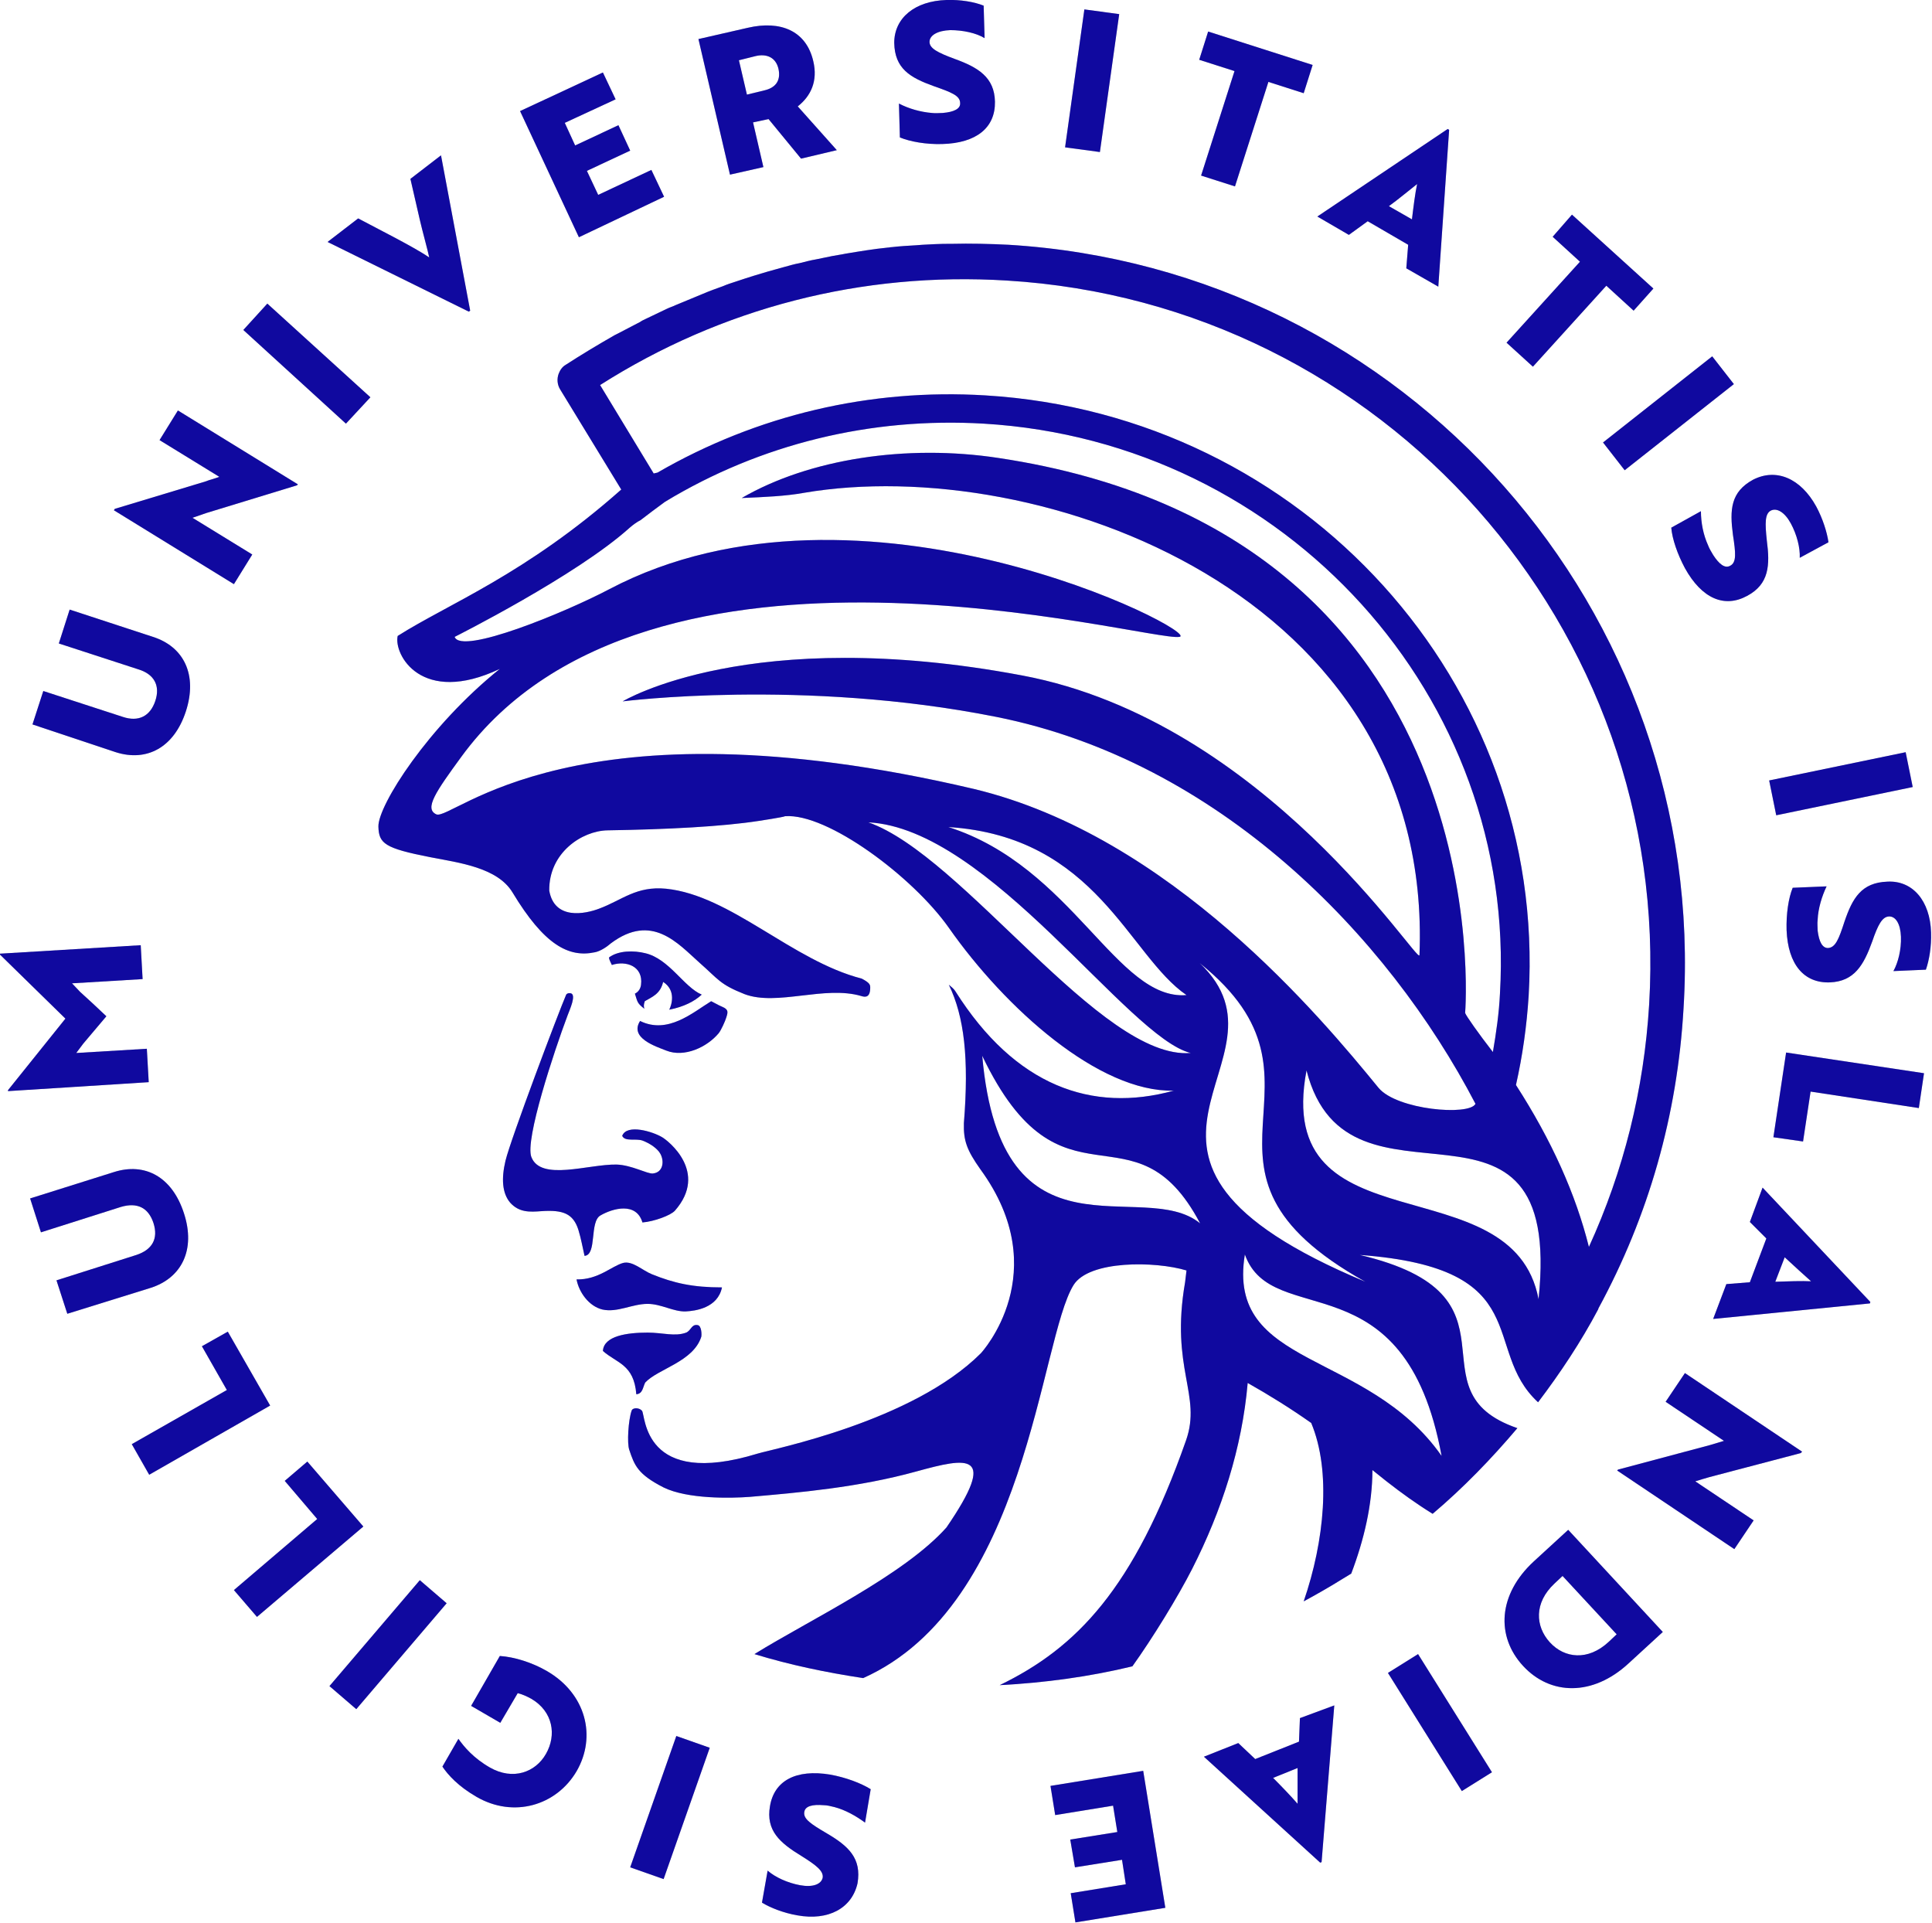<svg width="411" height="409" viewBox="0 0 411 409" fill="none" xmlns="http://www.w3.org/2000/svg">
<g clip-path="url(#clip0_1_199)">
<path d="M169.607 407.398C166.704 406.897 163.9 405.796 162.098 404.695L163.3 397.886C164.902 399.288 167.505 400.49 170.208 400.99C172.911 401.491 174.714 400.79 175.014 399.388C175.214 397.987 173.712 396.785 170.508 394.783C165.903 391.979 162.899 389.376 163.8 384.17C164.701 378.763 169.307 376.26 176.616 377.461C179.92 378.062 183.124 379.264 185.226 380.565L184.025 387.674C182.123 386.272 179.82 384.971 177.517 384.37C176.716 384.17 175.915 383.969 175.214 383.969C172.811 383.769 171.309 384.17 171.109 385.371C170.809 386.873 172.511 387.974 175.915 389.977C180.521 392.68 183.324 395.283 182.423 400.59C181.222 405.896 176.215 408.599 169.607 407.398Z" fill="#C4C4C4"/>
<path d="M169.607 407.398C166.704 406.897 163.9 405.796 162.098 404.695L163.3 397.886C164.902 399.288 167.505 400.49 170.208 400.99C172.911 401.491 174.714 400.79 175.014 399.388C175.214 397.987 173.712 396.785 170.508 394.783C165.903 391.979 162.899 389.376 163.8 384.17C164.701 378.763 169.307 376.26 176.616 377.461C179.92 378.062 183.124 379.264 185.226 380.565L184.025 387.674C182.123 386.272 179.82 384.971 177.517 384.37C176.716 384.17 175.915 383.969 175.214 383.969C172.811 383.769 171.309 384.17 171.109 385.371C170.809 386.873 172.511 387.974 175.915 389.977C180.521 392.68 183.324 395.283 182.423 400.59C181.222 405.896 176.215 408.599 169.607 407.398Z" fill="#10099F"/>
<path d="M150.985 371.755L141.173 399.689L134.064 397.186L143.876 369.251L150.985 371.755Z" fill="#C4C4C4"/>
<path d="M150.985 371.755L141.173 399.689L134.064 397.186L143.876 369.251L150.985 371.755Z" fill="#10099F"/>
<path d="M101.324 382.167C97.519 379.965 95.317 377.562 94.115 375.759L97.519 369.852C98.721 371.554 100.723 373.957 104.227 375.96C109.133 378.763 113.939 376.961 116.142 373.056C118.445 369.051 117.644 364.045 113.038 361.342C112.137 360.841 111.036 360.341 110.135 360.14L106.43 366.448L100.223 362.844L106.33 352.231C109.434 352.431 113.238 353.632 116.342 355.435C124.652 360.24 126.955 369.352 122.65 376.761C118.345 384.07 109.234 386.773 101.324 382.167Z" fill="#C4C4C4"/>
<path d="M101.324 382.167C97.519 379.965 95.317 377.562 94.115 375.759L97.519 369.852C98.721 371.554 100.723 373.957 104.227 375.96C109.133 378.763 113.939 376.961 116.142 373.056C118.445 369.051 117.644 364.045 113.038 361.342C112.137 360.841 111.036 360.341 110.135 360.14L106.43 366.448L100.223 362.844L106.33 352.231C109.434 352.431 113.238 353.632 116.342 355.435C124.652 360.24 126.955 369.352 122.65 376.761C118.345 384.07 109.234 386.773 101.324 382.167Z" fill="#10099F"/>
<path d="M95.016 341.017L75.793 363.544L70.086 358.638L89.309 336.111L95.016 341.017Z" fill="#C4C4C4"/>
<path d="M95.016 341.017L75.793 363.544L70.086 358.638L89.309 336.111L95.016 341.017Z" fill="#10099F"/>
<path d="M77.294 324.697L54.667 343.92L49.761 338.213L67.482 323.095L60.574 314.985L65.38 310.88L77.294 324.697Z" fill="#C4C4C4"/>
<path d="M77.294 324.697L54.667 343.92L49.761 338.213L67.482 323.095L60.574 314.985L65.38 310.88L77.294 324.697Z" fill="#10099F"/>
<path d="M57.47 298.965L31.739 313.683L28.034 307.175L48.259 295.661L42.953 286.35L48.459 283.246L57.47 298.965Z" fill="#C4C4C4"/>
<path d="M57.47 298.965L31.739 313.683L28.034 307.175L48.259 295.661L42.953 286.35L48.459 283.246L57.47 298.965Z" fill="#10099F"/>
<path d="M14.318 279.442L12.015 272.333L29.035 266.926C32.34 265.825 33.741 263.522 32.64 260.118C31.539 256.814 29.136 255.713 25.732 256.714L8.711 262.121L6.408 254.912L24.23 249.305C30.838 247.202 36.645 250.306 39.148 258.116C41.651 265.825 38.647 271.832 32.039 273.935L14.318 279.442Z" fill="#C4C4C4"/>
<path d="M14.318 279.442L12.015 272.333L29.035 266.926C32.34 265.825 33.741 263.522 32.64 260.118C31.539 256.814 29.136 255.713 25.732 256.714L8.711 262.121L6.408 254.912L24.23 249.305C30.838 247.202 36.645 250.306 39.148 258.116C41.651 265.825 38.647 271.832 32.039 273.935L14.318 279.442Z" fill="#10099F"/>
<path d="M1.702 232.084V231.884L13.917 216.665L0 203.048V202.848L29.937 201.046L30.337 208.255L15.319 209.156L17.021 210.958C18.923 212.66 20.725 214.362 22.628 216.164C21.026 218.067 19.324 220.069 17.722 221.971L16.22 223.974L31.238 223.073L31.639 230.181L1.702 232.084Z" fill="#C4C4C4"/>
<path d="M1.702 232.084V231.884L13.917 216.665L0 203.048V202.848L29.937 201.046L30.337 208.255L15.319 209.156L17.021 210.958C18.923 212.66 20.725 214.362 22.628 216.164C21.026 218.067 19.324 220.069 17.722 221.971L16.22 223.974L31.238 223.073L31.639 230.181L1.702 232.084Z" fill="#10099F"/>
<path d="M6.908 154.088L9.211 146.98L26.132 152.486C29.436 153.588 31.939 152.386 33.04 149.082C34.142 145.778 32.74 143.375 29.436 142.374L12.515 136.867L14.818 129.659L32.54 135.466C39.148 137.568 42.051 143.576 39.548 151.285C37.045 158.994 31.238 162.098 24.63 159.996L6.908 154.088Z" fill="#C4C4C4"/>
<path d="M6.908 154.088L9.211 146.98L26.132 152.486C29.436 153.588 31.939 152.386 33.04 149.082C34.142 145.778 32.74 143.375 29.436 142.374L12.515 136.867L14.818 129.659L32.54 135.466C39.148 137.568 42.051 143.576 39.548 151.285C37.045 158.994 31.238 162.098 24.63 159.996L6.908 154.088Z" fill="#10099F"/>
<path d="M24.43 108.232L43.653 102.425C44.654 102.025 45.656 101.824 46.657 101.424L33.941 93.614L37.846 87.307L63.377 103.026L63.177 103.226L43.854 109.133L40.95 110.135L53.666 117.944L49.761 124.252L24.23 108.533L24.43 108.232Z" fill="#C4C4C4"/>
<path d="M24.43 108.232L43.653 102.425C44.654 102.025 45.656 101.824 46.657 101.424L33.941 93.614L37.846 87.307L63.377 103.026L63.177 103.226L43.854 109.133L40.95 110.135L53.666 117.944L49.761 124.252L24.23 108.533L24.43 108.232Z" fill="#10099F"/>
<path d="M73.59 90.11L51.763 70.186L56.87 64.579L78.796 84.503L73.59 90.11Z" fill="#C4C4C4"/>
<path d="M73.59 90.11L51.763 70.186L56.87 64.579L78.796 84.503L73.59 90.11Z" fill="#10099F"/>
<path d="M76.193 46.457L84.203 50.662C86.806 52.064 89.409 53.465 91.312 54.767C91.111 53.666 89.81 48.96 89.309 46.757L87.307 38.047L93.815 33.04L100.022 66.081L99.722 66.281L69.685 51.463L76.193 46.457Z" fill="#C4C4C4"/>
<path d="M76.193 46.457L84.203 50.662C86.806 52.064 89.409 53.465 91.312 54.767C91.111 53.666 89.81 48.96 89.309 46.757L87.307 38.047L93.815 33.04L100.022 66.081L99.722 66.281L69.685 51.463L76.193 46.457Z" fill="#10099F"/>
<path d="M110.635 23.629L128.257 15.419L130.96 21.126L120.147 26.132L122.35 30.938L131.561 26.633L134.064 32.039L124.853 36.344L127.256 41.451L138.569 36.144L141.273 41.851L123.151 50.462L110.635 23.629Z" fill="#C4C4C4"/>
<path d="M110.635 23.629L128.257 15.419L130.96 21.126L120.147 26.132L122.35 30.938L131.561 26.633L134.064 32.039L124.853 36.344L127.256 41.451L138.569 36.144L141.273 41.851L123.151 50.462L110.635 23.629Z" fill="#10099F"/>
<path d="M155.29 37.145L148.582 8.31L159.095 5.907C166.003 4.305 171.51 6.508 173.012 13.016C174.013 17.221 172.511 20.425 169.707 22.628L178.018 31.939L170.408 33.741L163.5 25.331L160.196 26.032L162.399 35.544L155.29 37.145ZM158.894 20.125L162.599 19.224C164.801 18.723 166.203 17.321 165.602 14.618C165.002 12.115 162.999 11.414 160.797 11.915L157.192 12.816L158.894 20.125Z" fill="#C4C4C4"/>
<path d="M155.29 37.145L148.582 8.31L159.095 5.907C166.003 4.305 171.51 6.508 173.012 13.016C174.013 17.221 172.511 20.425 169.707 22.628L178.018 31.939L170.408 33.741L163.5 25.331L160.196 26.032L162.399 35.544L155.29 37.145ZM158.894 20.125L162.599 19.224C164.801 18.723 166.203 17.321 165.602 14.618C165.002 12.115 162.999 11.414 160.797 11.915L157.192 12.816L158.894 20.125Z" fill="#10099F"/>
<path d="M201.346 -1.60589e-05C204.35 -0.1 207.253 0.4 209.256 1.201L209.456 8.11C207.654 7.009 204.85 6.408 202.147 6.408C199.444 6.508 197.742 7.509 197.742 8.911C197.742 10.313 199.544 11.214 203.048 12.515C208.054 14.318 211.559 16.42 211.659 21.626C211.759 27.133 207.754 30.437 200.445 30.637C197.041 30.738 193.637 30.137 191.434 29.236L191.234 22.027C193.336 23.128 195.839 23.829 198.242 24.029C199.043 24.13 199.844 24.029 200.545 24.029C202.948 23.829 204.35 23.128 204.25 21.927C204.25 20.325 202.347 19.624 198.643 18.322C193.637 16.52 190.333 14.618 190.233 9.111C190.233 3.805 194.638 0.2 201.346 -1.60589e-05Z" fill="#C4C4C4"/>
<path d="M201.346 -1.60589e-05C204.35 -0.1 207.253 0.4 209.256 1.201L209.456 8.11C207.654 7.009 204.85 6.408 202.147 6.408C199.444 6.508 197.742 7.509 197.742 8.911C197.742 10.313 199.544 11.214 203.048 12.515C208.054 14.318 211.559 16.42 211.659 21.626C211.759 27.133 207.754 30.437 200.445 30.637C197.041 30.738 193.637 30.137 191.434 29.236L191.234 22.027C193.336 23.128 195.839 23.829 198.242 24.029C199.043 24.13 199.844 24.029 200.545 24.029C202.948 23.829 204.35 23.128 204.25 21.927C204.25 20.325 202.347 19.624 198.643 18.322C193.637 16.52 190.333 14.618 190.233 9.111C190.233 3.805 194.638 0.2 201.346 -1.60589e-05Z" fill="#10099F"/>
<path d="M226.577 31.338L230.682 2.002L238.091 3.004L233.986 32.34L226.577 31.338Z" fill="#C4C4C4"/>
<path d="M226.577 31.338L230.682 2.002L238.091 3.004L233.986 32.34L226.577 31.338Z" fill="#10099F"/>
<path d="M257.014 6.708L279.241 13.817L277.339 19.824L269.83 17.421L262.721 39.648L255.512 37.346L262.621 15.118L255.112 12.716L257.014 6.708Z" fill="#C4C4C4"/>
<path d="M257.014 6.708L279.241 13.817L277.339 19.824L269.83 17.421L262.721 39.648L255.512 37.346L262.621 15.118L255.112 12.716L257.014 6.708Z" fill="#10099F"/>
<path d="M280.243 46.056L307.977 27.433L308.277 27.634L305.974 60.974L299.166 57.07L299.566 52.064L290.956 47.057L286.951 49.961L280.243 46.056ZM300.367 46.657C300.668 44.154 301.068 40.95 301.469 39.148C300.668 39.748 297.163 42.652 295.461 43.853L300.367 46.657Z" fill="#C4C4C4"/>
<path d="M280.243 46.056L307.977 27.433L308.277 27.634L305.974 60.974L299.166 57.07L299.566 52.064L290.956 47.057L286.951 49.961L280.243 46.056ZM300.367 46.657C300.668 44.154 301.068 40.95 301.469 39.148C300.668 39.748 297.163 42.652 295.461 43.853L300.367 46.657Z" fill="#10099F"/>
<path d="M334.409 45.656L351.73 61.375L347.525 66.081L341.718 60.774L326.099 77.995L320.492 72.889L336.111 55.668L330.304 50.362L334.409 45.656Z" fill="#C4C4C4"/>
<path d="M334.409 45.656L351.73 61.375L347.525 66.081L341.718 60.774L326.099 77.995L320.492 72.889L336.111 55.668L330.304 50.362L334.409 45.656Z" fill="#10099F"/>
<path d="M341.017 94.115L364.245 75.793L368.851 81.7L345.623 100.022L341.017 94.115Z" fill="#C4C4C4"/>
<path d="M341.017 94.115L364.245 75.793L368.851 81.7L345.623 100.022L341.017 94.115Z" fill="#10099F"/>
<path d="M386.372 107.732C387.774 110.335 388.675 113.238 388.975 115.341L382.868 118.645C382.968 116.542 382.267 113.739 380.966 111.336C379.664 108.933 377.962 107.932 376.66 108.633C375.459 109.334 375.459 111.236 375.859 114.94C376.56 120.247 376.36 124.252 371.654 126.755C366.848 129.358 362.043 127.356 358.438 120.848C356.836 117.844 355.735 114.64 355.535 112.237L361.842 108.733C361.842 111.136 362.343 113.739 363.344 115.942C363.645 116.743 364.045 117.343 364.446 118.044C365.747 120.047 366.949 120.948 368.05 120.347C369.452 119.646 369.251 117.644 368.651 113.739C367.95 108.433 368.15 104.628 372.956 102.025C377.862 99.522 383.068 101.724 386.372 107.732Z" fill="#C4C4C4"/>
<path d="M386.372 107.732C387.774 110.335 388.675 113.238 388.975 115.341L382.868 118.645C382.968 116.542 382.267 113.739 380.966 111.336C379.664 108.933 377.962 107.932 376.66 108.633C375.459 109.334 375.459 111.236 375.859 114.94C376.56 120.247 376.36 124.252 371.654 126.755C366.848 129.358 362.043 127.356 358.438 120.848C356.836 117.844 355.735 114.64 355.535 112.237L361.842 108.733C361.842 111.136 362.343 113.739 363.344 115.942C363.645 116.743 364.045 117.343 364.446 118.044C365.747 120.047 366.949 120.948 368.05 120.347C369.452 119.646 369.251 117.644 368.651 113.739C367.95 108.433 368.15 104.628 372.956 102.025C377.862 99.522 383.068 101.724 386.372 107.732Z" fill="#10099F"/>
<path d="M376.36 166.003L405.396 159.996L406.897 167.405L377.862 173.412L376.36 166.003Z" fill="#C4C4C4"/>
<path d="M376.36 166.003L405.396 159.996L406.897 167.405L377.862 173.412L376.36 166.003Z" fill="#10099F"/>
<path d="M410.802 198.343C410.902 201.346 410.402 204.25 409.701 206.252L402.792 206.553C403.794 204.75 404.495 201.947 404.394 199.244C404.294 196.54 403.293 194.838 401.791 194.938C400.389 195.039 399.488 196.741 398.287 200.245C396.485 205.251 394.482 208.755 389.276 208.956C383.769 209.156 380.365 205.151 380.065 197.842C379.965 194.438 380.465 191.034 381.366 188.831L388.575 188.531C387.574 190.633 386.773 193.236 386.673 195.639C386.573 196.44 386.673 197.241 386.673 197.942C386.973 200.345 387.674 201.647 388.875 201.647C390.477 201.546 391.178 199.744 392.38 196.04C394.082 191.034 395.984 187.73 401.491 187.529C406.897 187.229 410.602 191.634 410.802 198.343Z" fill="#C4C4C4"/>
<path d="M410.802 198.343C410.902 201.346 410.402 204.25 409.701 206.252L402.792 206.553C403.794 204.75 404.495 201.947 404.394 199.244C404.294 196.54 403.293 194.838 401.791 194.938C400.389 195.039 399.488 196.741 398.287 200.245C396.485 205.251 394.482 208.755 389.276 208.956C383.769 209.156 380.365 205.151 380.065 197.842C379.965 194.438 380.465 191.034 381.366 188.831L388.575 188.531C387.574 190.633 386.773 193.236 386.673 195.639C386.573 196.44 386.673 197.241 386.673 197.942C386.973 200.345 387.674 201.647 388.875 201.647C390.477 201.546 391.178 199.744 392.38 196.04C394.082 191.034 395.984 187.73 401.491 187.529C406.897 187.229 410.602 191.634 410.802 198.343Z" fill="#10099F"/>
<path d="M379.965 223.874L409.3 228.279L408.199 235.688L385.171 232.184L383.569 242.797L377.261 241.896L379.965 223.874Z" fill="#C4C4C4"/>
<path d="M379.965 223.874L409.3 228.279L408.199 235.688L385.171 232.184L383.569 242.797L377.261 241.896L379.965 223.874Z" fill="#10099F"/>
<path d="M374.958 252.609L397.886 276.939L397.786 277.239L364.446 280.543L367.249 273.134L372.255 272.733L375.759 263.422L372.255 259.918L374.958 252.609ZM377.662 272.633C380.265 272.533 383.369 272.433 385.271 272.533C384.47 271.832 381.166 268.829 379.664 267.427L377.662 272.633Z" fill="#C4C4C4"/>
<path d="M374.958 252.609L397.886 276.939L397.786 277.239L364.446 280.543L367.249 273.134L372.255 272.733L375.759 263.422L372.255 259.918L374.958 252.609ZM377.662 272.633C380.265 272.533 383.369 272.433 385.271 272.533C384.47 271.832 381.166 268.829 379.664 267.427L377.662 272.633Z" fill="#10099F"/>
<path d="M383.068 309.078L363.645 314.184C362.643 314.484 361.542 314.785 360.641 315.085L373.056 323.395L368.951 329.503L344.021 312.782L344.221 312.582L363.745 307.376L366.748 306.475L354.333 298.164L358.438 292.057L383.369 308.777L383.068 309.078Z" fill="#C4C4C4"/>
<path d="M383.068 309.078L363.645 314.184C362.643 314.484 361.542 314.785 360.641 315.085L373.056 323.395L368.951 329.503L344.021 312.782L344.221 312.582L363.745 307.376L366.748 306.475L354.333 298.164L358.438 292.057L383.369 308.777L383.068 309.078Z" fill="#10099F"/>
<path d="M333.608 325.398L353.732 347.124L346.424 353.833C338.814 360.841 329.803 360.641 323.996 354.333C318.189 348.025 318.69 339.115 326.299 332.106L333.608 325.398ZM330.704 336.812C326.299 340.917 326.599 345.923 329.703 349.327C332.807 352.731 337.813 353.332 342.218 349.227L343.92 347.625L332.406 335.21L330.704 336.812Z" fill="#C4C4C4"/>
<path d="M333.608 325.398L353.732 347.124L346.424 353.833C338.814 360.841 329.803 360.641 323.996 354.333C318.189 348.025 318.69 339.115 326.299 332.106L333.608 325.398ZM330.704 336.812C326.299 340.917 326.599 345.923 329.703 349.327C332.807 352.731 337.813 353.332 342.218 349.227L343.92 347.625L332.406 335.21L330.704 336.812Z" fill="#10099F"/>
<path d="M301.669 351.83L317.388 376.961L310.98 380.966L295.261 355.835L301.669 351.83Z" fill="#C4C4C4"/>
<path d="M301.669 351.83L317.388 376.961L310.98 380.966L295.261 355.835L301.669 351.83Z" fill="#10099F"/>
<path d="M283.847 362.744L281.144 396.084L280.843 396.184L256.113 373.657L263.422 370.753L267.026 374.157L276.338 370.453L276.538 365.447L283.847 362.744ZM270.831 378.162C272.633 379.965 274.836 382.267 276.037 383.669C276.037 382.568 276.037 378.062 276.037 376.06L270.831 378.162Z" fill="#C4C4C4"/>
<path d="M283.847 362.744L281.144 396.084L280.843 396.184L256.113 373.657L263.422 370.753L267.026 374.157L276.338 370.453L276.538 365.447L283.847 362.744ZM270.831 378.162C272.633 379.965 274.836 382.267 276.037 383.669C276.037 382.568 276.037 378.062 276.037 376.06L270.831 378.162Z" fill="#10099F"/>
<path d="M247.903 405.796L228.78 408.9L227.778 402.692L239.493 400.79L238.692 395.584L228.68 397.186L227.678 391.278L237.691 389.676L236.789 384.069L224.474 386.072L223.473 379.864L243.197 376.66L247.903 405.796Z" fill="#C4C4C4"/>
<path d="M247.903 405.796L228.78 408.9L227.778 402.692L239.493 400.79L238.692 395.584L228.68 397.186L227.678 391.278L237.691 389.676L236.789 384.069L224.474 386.072L223.473 379.864L243.197 376.66L247.903 405.796Z" fill="#10099F"/>
<path d="M124.352 267.126C127.055 266.926 125.353 259.818 127.756 258.516C130.359 257.014 135.365 255.612 136.667 260.018C139.17 259.818 142.674 258.516 143.576 257.515C150.784 249.305 142.074 242.596 140.872 241.896C138.87 240.694 133.363 238.992 132.362 241.595C132.963 242.897 135.165 242.096 136.667 242.596C138.269 243.197 139.871 244.299 140.472 245.4C141.373 247.002 141.072 249.405 138.87 249.605C137.668 249.705 134.364 247.803 131.16 247.703C125.153 247.603 115.041 251.307 113.038 246.101C111.636 242.496 117.844 223.673 120.748 215.964C121.148 214.863 122.75 211.458 121.348 211.258C121.248 211.258 120.748 211.158 120.447 211.559C118.845 215.263 108.633 242.296 107.531 246.902C106.63 250.706 106.831 253.81 108.533 255.813C110.435 257.915 112.638 257.815 115.241 257.615C119.746 257.314 121.949 258.115 123.05 261.62C123.651 263.622 123.851 264.924 124.352 267.126Z" fill="#C4C4C4"/>
<path d="M124.352 267.126C127.055 266.926 125.353 259.818 127.756 258.516C130.359 257.014 135.365 255.612 136.667 260.018C139.17 259.818 142.674 258.516 143.576 257.515C150.784 249.305 142.074 242.596 140.872 241.896C138.87 240.694 133.363 238.992 132.362 241.595C132.963 242.897 135.165 242.096 136.667 242.596C138.269 243.197 139.871 244.299 140.472 245.4C141.373 247.002 141.072 249.405 138.87 249.605C137.668 249.705 134.364 247.803 131.16 247.703C125.153 247.603 115.041 251.307 113.038 246.101C111.636 242.496 117.844 223.673 120.748 215.964C121.148 214.863 122.75 211.458 121.348 211.258C121.248 211.258 120.748 211.158 120.447 211.559C118.845 215.263 108.633 242.296 107.531 246.902C106.63 250.706 106.831 253.81 108.533 255.813C110.435 257.915 112.638 257.815 115.241 257.615C119.746 257.314 121.949 258.115 123.05 261.62C123.651 263.622 123.851 264.924 124.352 267.126Z" fill="#10099F"/>
<path d="M137.268 294.059C139.971 291.156 147.48 289.654 149.182 284.348C149.282 283.947 149.282 281.945 148.381 281.845C147.08 281.644 147.08 282.946 145.978 283.447C143.575 284.348 140.972 283.447 137.768 283.447C133.363 283.447 128.457 284.147 128.257 287.351C131.16 289.954 134.865 290.155 135.365 296.563C136.767 296.462 136.767 294.961 137.268 294.059Z" fill="#C4C4C4"/>
<path d="M137.268 294.059C139.971 291.156 147.48 289.654 149.182 284.348C149.282 283.947 149.282 281.945 148.381 281.845C147.08 281.644 147.08 282.946 145.978 283.447C143.575 284.348 140.972 283.447 137.768 283.447C133.363 283.447 128.457 284.147 128.257 287.351C131.16 289.954 134.865 290.155 135.365 296.563C136.767 296.462 136.767 294.961 137.268 294.059Z" fill="#10099F"/>
<path d="M136.166 217.165C133.864 220.77 139.471 222.572 141.773 223.473C145.578 224.975 150.384 222.772 152.887 219.769C153.388 219.168 154.289 217.165 154.489 216.465C154.889 215.263 154.889 214.863 154.088 214.362C153.388 214.062 152.386 213.561 151.285 212.96C147.38 215.363 142.074 220.069 136.166 217.165Z" fill="#C4C4C4"/>
<path d="M136.166 217.165C133.864 220.77 139.471 222.572 141.773 223.473C145.578 224.975 150.384 222.772 152.887 219.769C153.388 219.168 154.289 217.165 154.489 216.465C154.889 215.263 154.889 214.863 154.088 214.362C153.388 214.062 152.386 213.561 151.285 212.96C147.38 215.363 142.074 220.069 136.166 217.165Z" fill="#10099F"/>
<path d="M137.768 277.339C140.672 277.339 143.275 279.041 145.878 278.941C147.881 278.841 152.687 278.24 153.588 273.835C147.38 273.835 143.375 272.934 138.67 271.031C136.667 270.23 134.564 268.128 132.562 268.628C130.059 269.329 127.256 272.233 122.65 272.133C123.151 274.836 125.253 277.84 128.157 278.54C131.361 279.241 134.464 277.339 137.768 277.339Z" fill="#C4C4C4"/>
<path d="M137.768 277.339C140.672 277.339 143.275 279.041 145.878 278.941C147.881 278.841 152.687 278.24 153.588 273.835C147.38 273.835 143.375 272.934 138.67 271.031C136.667 270.23 134.564 268.128 132.562 268.628C130.059 269.329 127.256 272.233 122.65 272.133C123.151 274.836 125.253 277.84 128.157 278.54C131.361 279.241 134.464 277.339 137.768 277.339Z" fill="#10099F"/>
<path d="M129.558 203.649C129.558 204.149 129.959 204.75 130.159 205.251C133.263 204.25 136.867 205.551 136.367 209.456C136.267 210.257 135.866 210.958 135.065 211.358C135.666 213.261 135.566 213.361 137.068 214.562C136.967 214.062 136.867 213.861 137.168 212.96C138.67 212.059 140.472 211.458 141.072 208.855C143.876 210.657 142.875 213.761 142.374 214.762C145.478 214.162 147.781 212.96 149.283 211.558C145.478 209.957 142.374 203.949 137.268 202.748C134.865 202.147 131.561 202.147 129.558 203.649Z" fill="#C4C4C4"/>
<path d="M129.558 203.649C129.558 204.149 129.959 204.75 130.159 205.251C133.263 204.25 136.867 205.551 136.367 209.456C136.267 210.257 135.866 210.958 135.065 211.358C135.666 213.261 135.566 213.361 137.068 214.562C136.967 214.062 136.867 213.861 137.168 212.96C138.67 212.059 140.472 211.458 141.072 208.855C143.876 210.657 142.875 213.761 142.374 214.762C145.478 214.162 147.781 212.96 149.283 211.558C145.478 209.957 142.374 203.949 137.268 202.748C134.865 202.147 131.561 202.147 129.558 203.649Z" fill="#10099F"/>
<path d="M214.562 52.064C210.457 51.863 206.452 51.763 202.447 51.863C202.247 51.863 202.047 51.863 201.747 51.863C199.944 51.863 198.042 51.964 196.24 52.064C195.839 52.064 195.339 52.164 194.938 52.164C193.236 52.264 191.434 52.364 189.732 52.564C189.432 52.564 189.131 52.664 188.831 52.664C185.827 52.965 182.823 53.465 179.82 53.966C178.919 54.166 178.018 54.266 177.016 54.467C175.915 54.667 174.714 54.967 173.612 55.167C172.411 55.368 171.309 55.668 170.108 55.968C169.007 56.169 168.005 56.469 166.904 56.769C165.703 57.07 164.501 57.47 163.3 57.771C162.298 58.071 161.297 58.371 160.296 58.672C158.994 59.072 157.793 59.473 156.591 59.873C155.69 60.173 154.689 60.474 153.788 60.874C152.386 61.375 150.985 61.876 149.583 62.476C147.681 63.277 145.678 64.078 143.776 64.879C143.175 65.18 142.474 65.38 141.873 65.68C140.372 66.381 138.97 67.082 137.468 67.783C137.068 67.983 136.567 68.183 136.166 68.484C134.564 69.285 132.963 70.186 131.361 70.987C131.16 71.087 130.96 71.187 130.76 71.287C127.256 73.29 123.751 75.392 120.347 77.595C119.646 77.995 119.146 78.696 118.845 79.497C118.445 80.599 118.545 81.8 119.146 82.801L132.162 104.127C111.837 122.149 95.317 128.457 84.603 135.265C83.702 139.17 89.609 150.184 106.33 142.274C91.111 154.489 80.398 171.309 80.498 175.815C80.599 179.419 81.8 180.421 91.512 182.323C97.719 183.524 105.829 184.526 109.033 189.832C115.741 200.946 120.948 203.749 126.555 202.548C127.656 202.347 129.058 201.446 129.959 200.645C138.67 194.137 144.176 200.645 148.782 204.75C152.887 208.355 153.087 209.356 158.394 211.458C165.302 214.062 175.414 209.556 183.224 211.859C184.125 212.159 185.126 212.159 185.126 210.057C185.126 209.456 185.026 209.056 183.324 208.154C168.506 204.35 155.49 190.433 141.673 189.031C135.365 188.43 132.362 191.434 127.556 193.236C124.452 194.438 117.944 195.739 116.843 189.432C116.743 181.422 123.751 176.716 129.258 176.616C142.074 176.416 153.588 175.815 161.397 174.613C161.397 174.613 166.704 173.812 167.004 173.612C176.015 172.911 194.237 186.528 201.847 197.341C213.861 214.462 233.786 232.384 249.705 231.984C232.284 236.789 215.964 230.982 203.248 210.858C202.948 210.357 202.447 209.957 201.847 209.456C205.151 216.264 206.152 225.175 205.051 238.892C204.951 242.597 205.651 244.599 208.555 248.704C224.575 270.631 208.755 287.752 208.655 287.852C194.137 302.37 164.501 308.177 161.197 309.178C136.667 316.687 137.368 300.968 136.567 300.067C135.966 299.366 134.564 299.366 134.364 300.067C133.663 302.069 133.363 306.975 133.864 308.377C134.965 311.681 135.666 313.583 141.173 316.387C146.279 318.89 155.49 318.69 159.495 318.389C169.908 317.488 182.623 316.387 194.938 312.983C205.852 309.979 212.46 308.677 201.346 324.897C192.235 335.11 172.11 344.621 160.496 351.83C168.005 354.133 175.715 355.735 183.624 356.936C218.567 341.317 221.17 284.948 228.379 273.334C231.683 268.028 245.8 268.228 252.409 270.23L252.108 272.733C248.904 291.156 255.713 296.663 252.308 306.375C241.195 338.013 228.98 350.528 212.66 358.438C222.272 357.938 231.783 356.636 240.894 354.433C245.2 348.426 250.606 339.615 253.61 333.708C259.918 321.293 264.223 307.976 265.424 294.16C270.03 296.763 274.536 299.566 278.941 302.67C283.246 312.983 281.744 327.801 277.339 340.616C279.742 339.315 282.746 337.613 285.149 336.111C285.95 335.61 286.65 335.21 287.451 334.709C290.155 327.6 291.957 319.991 291.957 312.682C292.958 313.483 293.959 314.284 294.961 315.085C298.164 317.588 301.368 319.891 304.773 321.994C311.281 316.487 317.288 310.279 322.795 303.771C299.466 295.762 325.798 275.537 289.254 266.926C327.2 269.73 314.885 286.951 327.2 298.265C331.906 292.057 336.311 285.449 340.016 278.44V278.34C350.729 258.616 356.836 237.19 358.138 214.562C363.444 129.859 298.865 57.17 214.562 52.064ZM92.813 173.212C90.21 172.01 92.713 168.406 98.12 160.997C137.969 106.43 244.098 136.567 250.907 135.466C255.913 134.665 183.124 97.119 129.558 125.353C120.247 130.259 98.12 139.37 96.718 135.466C96.718 135.466 122.65 122.45 133.964 112.237C134.665 111.636 135.466 111.036 136.267 110.635C137.969 109.334 139.671 108.032 141.473 106.73C161.798 94.415 185.327 88.708 209.256 90.11C273.534 93.915 322.795 148.381 319.09 211.358C318.89 215.563 318.289 219.669 317.588 223.774C314.484 219.769 311.881 216.064 311.681 215.463C311.681 215.463 320.091 113.639 212.46 97.419C192.836 94.415 172.11 97.619 157.793 105.929C162.599 105.729 167.204 105.529 171.009 104.828C220.77 96.318 305.073 126.054 301.969 203.148C301.869 205.651 269.129 153.387 217.466 143.676C159.495 132.762 132.462 149.182 132.462 149.182C132.462 149.182 170.809 144.276 211.959 152.486C259.117 161.898 295.161 198.843 313.884 234.787C312.582 237.39 297.163 236.089 293.258 231.383C281.144 216.565 249.004 177.817 207.153 167.805C121.949 147.781 96.218 174.714 92.813 173.212ZM252.409 211.659C237.59 212.86 228.179 184.325 201.747 175.915C233.285 177.917 240.094 203.248 252.409 211.659ZM184.726 174.914C210.457 176.215 239.993 220.77 253.31 223.974C234.286 225.576 204.951 182.022 184.726 174.914ZM208.955 224.575C225.876 259.918 241.195 233.485 255.312 260.218C243.097 250.206 212.96 270.23 208.955 224.575ZM306.675 309.679C290.755 286.951 260.819 291.156 264.824 266.826C270.631 283.146 298.865 267.227 306.675 309.679ZM290.455 272.633C225.976 245.7 277.539 226.076 255.212 204.85C287.251 230.482 247.202 248.504 290.455 272.633ZM327.3 276.338C321.793 247.202 270.631 266.125 277.94 227.678C286.751 262.221 332.707 225.075 327.3 276.338ZM350.829 213.661C349.728 231.783 345.422 249.004 338.013 265.224C335.21 254.01 330.104 242.597 322.494 230.782C323.896 224.575 324.797 218.167 325.198 211.759C329.102 145.378 277.339 88.208 209.656 84.103C185.026 82.601 160.997 88.308 139.871 100.523C139.571 100.623 139.27 100.623 139.07 100.723L127.656 81.9C153.488 65.48 183.324 57.771 214.162 59.673C294.26 64.479 355.635 133.563 350.829 213.661Z" fill="#C4C4C4"/>
<path d="M214.562 52.064C210.457 51.863 206.452 51.763 202.447 51.863C202.247 51.863 202.047 51.863 201.747 51.863C199.944 51.863 198.042 51.964 196.24 52.064C195.839 52.064 195.339 52.164 194.938 52.164C193.236 52.264 191.434 52.364 189.732 52.564C189.432 52.564 189.131 52.664 188.831 52.664C185.827 52.965 182.823 53.465 179.82 53.966C178.919 54.166 178.018 54.266 177.016 54.467C175.915 54.667 174.714 54.967 173.612 55.167C172.411 55.368 171.309 55.668 170.108 55.968C169.007 56.169 168.005 56.469 166.904 56.769C165.703 57.07 164.501 57.47 163.3 57.771C162.298 58.071 161.297 58.371 160.296 58.672C158.994 59.072 157.793 59.473 156.591 59.873C155.69 60.173 154.689 60.474 153.788 60.874C152.386 61.375 150.985 61.876 149.583 62.476C147.681 63.277 145.678 64.078 143.776 64.879C143.175 65.18 142.474 65.38 141.873 65.68C140.372 66.381 138.97 67.082 137.468 67.783C137.068 67.983 136.567 68.183 136.166 68.484C134.564 69.285 132.963 70.186 131.361 70.987C131.16 71.087 130.96 71.187 130.76 71.287C127.256 73.29 123.751 75.392 120.347 77.595C119.646 77.995 119.146 78.696 118.845 79.497C118.445 80.599 118.545 81.8 119.146 82.801L132.162 104.127C111.837 122.149 95.317 128.457 84.603 135.265C83.702 139.17 89.609 150.184 106.33 142.274C91.111 154.489 80.398 171.309 80.498 175.815C80.599 179.419 81.8 180.421 91.512 182.323C97.719 183.524 105.829 184.526 109.033 189.832C115.741 200.946 120.948 203.749 126.555 202.548C127.656 202.347 129.058 201.446 129.959 200.645C138.67 194.137 144.176 200.645 148.782 204.75C152.887 208.355 153.087 209.356 158.394 211.458C165.302 214.062 175.414 209.556 183.224 211.859C184.125 212.159 185.126 212.159 185.126 210.057C185.126 209.456 185.026 209.056 183.324 208.154C168.506 204.35 155.49 190.433 141.673 189.031C135.365 188.43 132.362 191.434 127.556 193.236C124.452 194.438 117.944 195.739 116.843 189.432C116.743 181.422 123.751 176.716 129.258 176.616C142.074 176.416 153.588 175.815 161.397 174.613C161.397 174.613 166.704 173.812 167.004 173.612C176.015 172.911 194.237 186.528 201.847 197.341C213.861 214.462 233.786 232.384 249.705 231.984C232.284 236.789 215.964 230.982 203.248 210.858C202.948 210.357 202.447 209.957 201.847 209.456C205.151 216.264 206.152 225.175 205.051 238.892C204.951 242.597 205.651 244.599 208.555 248.704C224.575 270.631 208.755 287.752 208.655 287.852C194.137 302.37 164.501 308.177 161.197 309.178C136.667 316.687 137.368 300.968 136.567 300.067C135.966 299.366 134.564 299.366 134.364 300.067C133.663 302.069 133.363 306.975 133.864 308.377C134.965 311.681 135.666 313.583 141.173 316.387C146.279 318.89 155.49 318.69 159.495 318.389C169.908 317.488 182.623 316.387 194.938 312.983C205.852 309.979 212.46 308.677 201.346 324.897C192.235 335.11 172.11 344.621 160.496 351.83C168.005 354.133 175.715 355.735 183.624 356.936C218.567 341.317 221.17 284.948 228.379 273.334C231.683 268.028 245.8 268.228 252.409 270.23L252.108 272.733C248.904 291.156 255.713 296.663 252.308 306.375C241.195 338.013 228.98 350.528 212.66 358.438C222.272 357.938 231.783 356.636 240.894 354.433C245.2 348.426 250.606 339.615 253.61 333.708C259.918 321.293 264.223 307.976 265.424 294.16C270.03 296.763 274.536 299.566 278.941 302.67C283.246 312.983 281.744 327.801 277.339 340.616C279.742 339.315 282.746 337.613 285.149 336.111C285.95 335.61 286.65 335.21 287.451 334.709C290.155 327.6 291.957 319.991 291.957 312.682C292.958 313.483 293.959 314.284 294.961 315.085C298.164 317.588 301.368 319.891 304.773 321.994C311.281 316.487 317.288 310.279 322.795 303.771C299.466 295.762 325.798 275.537 289.254 266.926C327.2 269.73 314.885 286.951 327.2 298.265C331.906 292.057 336.311 285.449 340.016 278.44V278.34C350.729 258.616 356.836 237.19 358.138 214.562C363.444 129.859 298.865 57.17 214.562 52.064ZM92.813 173.212C90.21 172.01 92.713 168.406 98.12 160.997C137.969 106.43 244.098 136.567 250.907 135.466C255.913 134.665 183.124 97.119 129.558 125.353C120.247 130.259 98.12 139.37 96.718 135.466C96.718 135.466 122.65 122.45 133.964 112.237C134.665 111.636 135.466 111.036 136.267 110.635C137.969 109.334 139.671 108.032 141.473 106.73C161.798 94.415 185.327 88.708 209.256 90.11C273.534 93.915 322.795 148.381 319.09 211.358C318.89 215.563 318.289 219.669 317.588 223.774C314.484 219.769 311.881 216.064 311.681 215.463C311.681 215.463 320.091 113.639 212.46 97.419C192.836 94.415 172.11 97.619 157.793 105.929C162.599 105.729 167.204 105.529 171.009 104.828C220.77 96.318 305.073 126.054 301.969 203.148C301.869 205.651 269.129 153.387 217.466 143.676C159.495 132.762 132.462 149.182 132.462 149.182C132.462 149.182 170.809 144.276 211.959 152.486C259.117 161.898 295.161 198.843 313.884 234.787C312.582 237.39 297.163 236.089 293.258 231.383C281.144 216.565 249.004 177.817 207.153 167.805C121.949 147.781 96.218 174.714 92.813 173.212ZM252.409 211.659C237.59 212.86 228.179 184.325 201.747 175.915C233.285 177.917 240.094 203.248 252.409 211.659ZM184.726 174.914C210.457 176.215 239.993 220.77 253.31 223.974C234.286 225.576 204.951 182.022 184.726 174.914ZM208.955 224.575C225.876 259.918 241.195 233.485 255.312 260.218C243.097 250.206 212.96 270.23 208.955 224.575ZM306.675 309.679C290.755 286.951 260.819 291.156 264.824 266.826C270.631 283.146 298.865 267.227 306.675 309.679ZM290.455 272.633C225.976 245.7 277.539 226.076 255.212 204.85C287.251 230.482 247.202 248.504 290.455 272.633ZM327.3 276.338C321.793 247.202 270.631 266.125 277.94 227.678C286.751 262.221 332.707 225.075 327.3 276.338ZM350.829 213.661C349.728 231.783 345.422 249.004 338.013 265.224C335.21 254.01 330.104 242.597 322.494 230.782C323.896 224.575 324.797 218.167 325.198 211.759C329.102 145.378 277.339 88.208 209.656 84.103C185.026 82.601 160.997 88.308 139.871 100.523C139.571 100.623 139.27 100.623 139.07 100.723L127.656 81.9C153.488 65.48 183.324 57.771 214.162 59.673C294.26 64.479 355.635 133.563 350.829 213.661Z" fill="#10099F"/>
</g>
<defs>
<clipPath id="clip0_1_199">
<rect width="410.4" height="408.5" fill="white" transform="scale(1.001)"/>
</clipPath>
</defs>
</svg>
